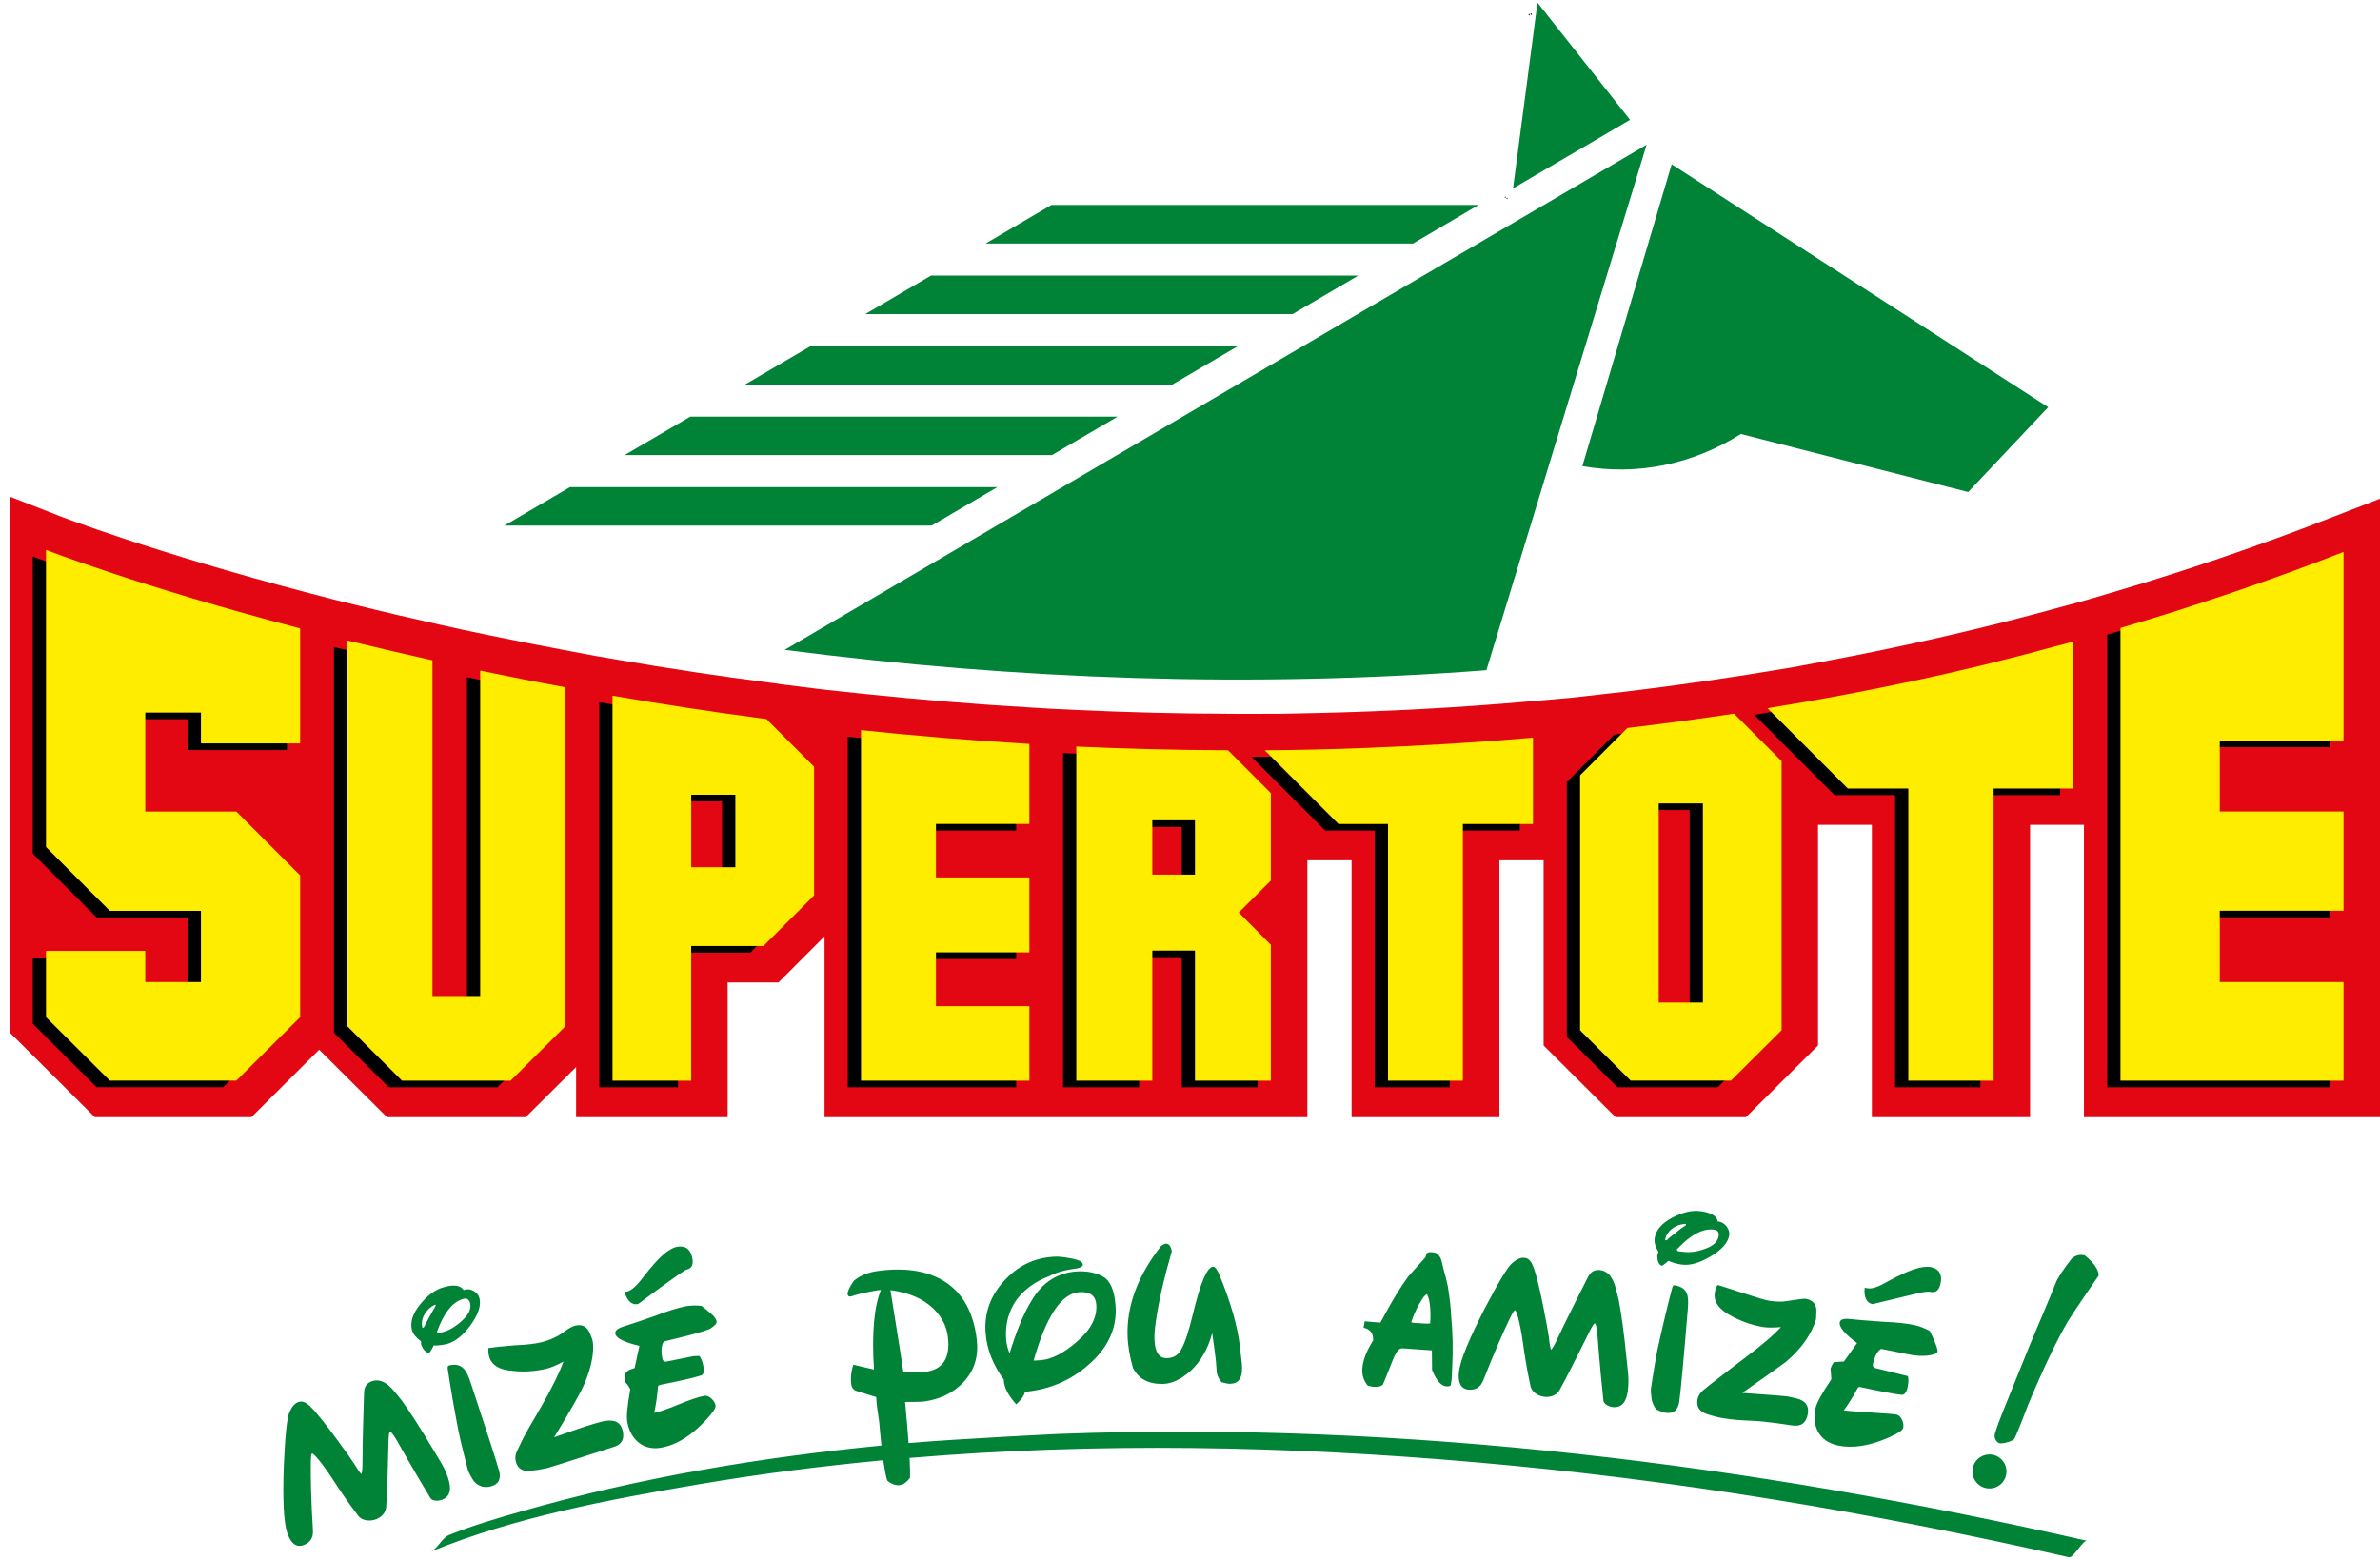 <svg xmlns="http://www.w3.org/2000/svg" xmlns:xlink="http://www.w3.org/1999/xlink" width="360" height="236" viewBox="0 0 360 236"><defs><path id="a" d="M162.804 112.947v50.546h11.497v-19.675h6.45v19.675h11.481v-20.55l-4.854-4.877 4.854-4.846v-13.227l-6.489-6.481c-7.804-.031-15.453-.226-22.939-.565zm17.947 19.382h-6.45v-8.218h6.45v8.218zm65.405-22.186l-7.154 7.164v38.568l7.658 7.617h15.168l7.656-7.617v-40.724l-7.195-7.18c-5.412.811-10.793 1.54-16.133 2.172zm11.426 41.537h-6.686v-30.127h6.686v30.127zm96.902-39.639v-28.54c-11.268 4.393-22.525 8.217-33.74 11.507v68.485h33.74v-14.91h-18.72v-10.793h18.72v-15.02h-18.72v-10.729h18.72zm-224.247 51.452h25.468v-11.265h-14.132v-8.137h14.132v-11.345h-14.132v-8.086h14.132v-12.105c-8.751-.52-17.268-1.232-25.468-2.091v53.029zm-123.278-35.345l9.651 9.658h13.783v10.774h-8.419v-4.716h-15.015v10.029l9.651 9.597h19.14l9.65-9.597v-21.455l-9.65-9.657h-13.775v-14.971h8.419v4.667h15.006v-17.404c-24.276-6.353-38.441-11.879-38.441-11.879v44.954zm85.688-22.897v58.242h11.903v-20.371h10.931l7.657-7.647v-19.479l-7.212-7.211c-8.119-1.055-15.89-2.254-23.279-3.534zm18.582 25.96h-6.677v-10.973h6.677v10.973zm-38.595 19.478h-7.22v-50.787c-4.521-1.005-8.84-2.025-12.899-3.014v58.355l8.289 8.25h16.44l8.297-8.25v-51.256c-4.448-.811-8.751-1.669-12.908-2.529l.001 49.231zm238.19-52.894c-14.278 3.95-28.852 6.985-43.471 9.353l12.146 12.154h9.156v44.192h12.899v-44.192h12.071v-22.268c-.925.285-1.858.539-2.801.761zm-104.25 15.364c-5.084.202-10.174.319-15.262.356l11.143 11.149h7.494v38.829h11.326v-38.829h10.607v-13.061c-8.425.719-16.861 1.238-25.308 1.556z"/></defs><path fill="#E30613" d="M352.482 78.365c-10.793 4.213-21.998 8.039-33.307 11.361l-3.678 1.085-3.33.908c-11.887 3.29-24.193 6.108-36.584 8.411l-4.516.842-6.861 1.118-2.756.421c-5.291.811-10.654 1.54-15.945 2.172l-1.896.21-6.205.697-5.987.518c-10.582.94-21.408 1.524-32.19 1.767l-5.392.113-5.801.016-2.271-.016c-7.464-.017-15.104-.211-22.706-.567l-3.533-.161-3.5-.211c-8.346-.486-16.83-1.184-25.225-2.059l-6.085-.647-6.231-.778-1.855-.259c-7.673-.988-15.428-2.155-23.053-3.469l-3.492-.6-3.549-.664c-4.27-.794-8.573-1.637-12.77-2.512 0 0-1.847-.389-3.646-.761-1.07-.228-3.517-.778-3.517-.778-4.311-.956-8.605-1.96-12.778-2.998l-3.436-.843-3.589-.94c-23.616-6.174-37.699-11.635-37.828-11.684l-7.511-2.934-.017 81.061 12.9 12.836h23.685l10.25-10.209 10.258 10.209h20.979l7.625-7.584v7.584h22.923v-20.388h7.698l6.96-6.969v27.354h73.03v-38.861h6.693v38.861h22.354v-38.861h6.689v28.021l10.895 10.843h19.714l10.897-10.843v-33.383h8.148v44.226h23.929v-44.227h8.151v44.227h44.78v-93.572l-7.518 2.917z"/><path d="M227.838 30.016l.193-.114-.029.224-.164-.11zm17.32-10.152l.035-.021-.01.052-.025-.031zm.098-.346l-.025-.032.035-.021-.01.053zm-13.559-17.493l-.037.279-.176-.222.213-.057zm-.304.084l-.037.28-.174-.223.211-.057zm-3.629 27.615l-.029.224-.166-.108.195-.116z"/><path fill="#008237" d="M232.561.399l-3.696 28.101 17.697-10.373zm20.296 24.455l-13.507 45.667c8.315 1.481 16.737-.285 23.977-4.863l34.381 8.783 12.105-12.834-56.956-36.753zm-134.166 73.46c35.129 4.554 70.806 5.775 106.145 3.079l24.229-79.489-130.374 76.41zm104.955-67.302h-64.619l-9.943 5.834h64.637zm-18.197 10.685h-64.637l-9.925 5.818h64.636zm-18.205 10.669h-64.637l-9.926 5.817h64.637zm-18.198 10.669h-64.636l-9.927 5.817h64.637zm-18.198 10.668h-64.644l-9.926 5.818h64.629zm-83.32 149.23c-.479-1.188-.784-1.59-2.024-3.661-1.847-3.112-3.435-5.59-4.772-7.439-.308-.387-.656-.809-1.045-1.277-1.151-1.443-2.277-1.961-3.379-1.604-.819.259-1.232.859-1.24 1.768 0 0-.255 7.672-.235 10.322.01 1.23-.097 1.879-.162 1.96-.089.019-.47-.519-1.167-1.651-.3-.486-4.516-6.51-6.466-8.459-.678-.678-1.24-1.006-1.896-.777-.52.162-.981.68-1.354 1.521-.381.844-.657 3.502-.851 7.957-.203 5.266-.019 8.684.494 10.274.506 1.571 1.337 2.269 2.398 1.924 1.053-.354 1.564-1.086 1.507-2.203-.276-4.505-.357-7.893-.325-10.192.013-.955.058-1.441.188-1.49.195-.065 1.347 1.175 3.136 3.904.829 1.265 2.033 3.153 3.849 5.512 1.057 1.372 4.03.697 4.231-1.297.037-.364.162-2.496.259-6.436l.089-3.42c.024-1.005.097-1.539.219-1.568.121-.033.437.34.932 1.133l1.612 2.836c.77 1.377 2.222 3.809 3.582 6.078.313.522 1.612.578 2.424-.146 1.015-.908.319-2.77-.004-3.569zm178.774-13.356c.067-1.279-.038-1.772-.285-4.174-.355-3.603-.746-6.52-1.174-8.761-.117-.48-.253-1.01-.407-1.599-.431-1.795-1.232-2.74-2.382-2.884-.854-.111-1.479.258-1.871 1.077 0 0-3.479 6.842-4.582 9.253-.513 1.118-.884 1.661-.978 1.706-.088-.021-.207-.668-.357-1.99-.067-.567-1.337-7.809-2.277-10.4-.329-.901-.699-1.436-1.389-1.507-.541-.073-1.177.201-1.871.806-.702.603-2.079 2.895-4.14 6.849-2.413 4.686-3.693 7.86-3.9 9.519-.208 1.638.249 2.62 1.358 2.758 1.103.124 1.875-.322 2.297-1.359 1.657-4.197 3.018-7.301 4.019-9.372.416-.859.664-1.281.801-1.27.204.022.724 1.635 1.188 4.864.217 1.496.509 3.717 1.155 6.623.377 1.69 3.355 2.338 4.382.615.188-.314 1.203-2.192 2.958-5.721l1.529-3.061c.446-.9.739-1.354.861-1.328.124.021.253.493.365 1.42l.261 3.253c.114 1.572.4 4.391.673 7.022.062.605 1.214 1.206 2.258.894 1.304-.39 1.462-2.372 1.508-3.233zm-168.687-2.168c1.678.194 3.371.063 5.081-.341.673-.161 1.515-.535 2.528-1.068-.583 1.62-1.685 3.891-3.33 6.758l-1.92 3.307c-.599 1.037-1.175 2.172-1.758 3.418-.259.568-.34 1.088-.21 1.574.259 1.104.989 1.586 2.204 1.473.907-.096 1.758-.24 2.552-.42.94-.242 9.834-3.129 9.834-3.129 1.377-.34 1.913-1.183 1.58-2.562-.299-1.216-1.1-1.609-2.423-1.474-1.543.158-7.496 2.363-7.941 2.51 2.602-4.246 3.841-6.568 4.02-6.912 1.422-2.739 2.18-5.87 1.783-7.768-.053-.256-.365-.975-.365-.975-.405-1.085-1.159-1.506-2.293-1.23-.364.099-.866.355-1.458.794-1.435 1.119-2.924 1.538-3.629 1.716-.965.227-2.293.391-3.995.453-1.871.148-3.209.292-4.011.422-.024.406 0 .811.097 1.186.324 1.361 1.547 2.138 3.654 2.268zm18.905-10.112c1.102-.826 6.871-5.121 7.293-5.201.81-.162 1.101-.746.907-1.75-.283-1.41-1.077-1.945-2.382-1.703-.38.082-.867.324-1.483.746-1.029.778-2.269 2.123-3.727 4.051-.907 1.186-1.677 1.832-2.293 1.963l-.389.063c.462 1.408 1.142 2.009 2.074 1.831zm.196 6.321l-.721 3.354c-.341.162-.981.212-1.345.729-.266.378-.221 1.154-.056 1.424.172.281.25.116.744 1.072-.454 2.496-.608 4.164-.446 4.99.276 1.393.883 2.446 1.84 3.16.948.695 2.115.926 3.5.633 2.196-.438 4.375-1.814 6.531-4.117 1.054-1.133 1.54-1.862 1.469-2.25-.073-.389-.3-.73-.673-1.055-.372-.324-.713-.453-1.053-.373-.891.164-2.155.6-3.816 1.28-1.661.696-2.91 1.116-3.744 1.296.275-1.232.47-2.562.583-3.972.017-.129.114-.21.276-.26 3.039-.601 5.105-1.07 6.223-1.427.406-.111.527-.614.357-1.44-.138-.729-.349-1.229-.624-1.521l-.851.03-4.101.829c-.349.066-.535-.096-.624-.484-.219-1.136-.146-1.979.21-2.529.13-.065.819-.227.819-.227.203-.048 5.493-1.279 6.271-1.781.657-.453.965-.777.916-1.037-.081-.42-.422-.875-.989-1.312-.421-.373-.867-.729-1.329-1.068-.924-.082-1.718-.049-2.35.063-1.264.261-2.828.747-4.7 1.476-2.277.795-3.857 1.328-4.667 1.571-.956.292-1.377.665-1.296 1.118.137.679 1.353 1.293 3.646 1.828zm55.122 5.103l.008.258c.073.989.681 2.155 1.864 3.485.729-.632 1.175-1.28 1.345-1.896 3.719-.34 6.92-1.733 9.594-4.086 2.966-2.575 4.326-5.541 4.092-8.896-.163-2.382-.811-3.854-1.921-4.455-1.119-.613-2.455-.875-3.995-.775-2.909.211-5.178 1.685-6.79 4.424-1.167 1.879-2.269 4.537-3.322 7.957-.292-.664-.478-1.379-.527-2.172-.162-2.205.365-4.184 1.58-5.916 1.192-1.586 2.812-2.771 4.911-3.563 1.037-.552 2.293-.925 3.743-1.117.94-.114 1.386-.323 1.37-.665-.032-.422-.705-.746-2.001-.955-1.005-.195-1.839-.274-2.471-.211-2.958.192-5.445 1.424-7.479 3.692-2.05 2.253-2.966 4.848-2.763 7.764.17 2.495 1.103 4.877 2.762 7.127zm11.41-13.225c1.629-.112 2.48.535 2.577 1.881.138 1.93-.826 3.792-2.876 5.559-2.042 1.787-3.898 2.742-5.575 2.854l-1.029.063c1.896-6.707 4.205-10.173 6.903-10.357zm12.632 13.878h.073c1.272-.032 2.625-.664 4.003-1.847 1.597-1.428 2.739-3.371 3.403-5.834l.314 2.252c.213 1.49.317 2.591.342 3.271 0 .696.268 1.312.762 1.912.502.146.965.244 1.346.229 1.207-.049 1.789-.826 1.75-2.432l-.023-.583-.324-2.757c-.332-2.916-1.342-6.436-3.029-10.6-.371-.891-.695-1.344-1.004-1.344-.893.031-1.913 2.396-3.039 7.112-.349 1.41-.632 2.446-.827 3.03-.397 1.311-.819 2.252-1.24 2.818-.446.566-1.077.858-1.888.875-1.199.033-1.831-.939-1.88-2.916-.016-.633.048-1.477.194-2.515.397-2.884 1.2-6.466 2.431-10.741-.146-.781-.438-1.154-.867-1.138-.227 0-.47.131-.754.342-3.5 4.474-5.185 8.962-5.072 13.517.041 1.539.324 3.195.826 4.949.857 1.656 2.372 2.449 4.503 2.4zm31.018.269c.422.1.762.18 1.029.18.551.017.946-.08 1.237-.309 0 0 1.224-2.949 1.476-3.662.428-1.086.826-1.701 1.183-1.799.09-.047.202-.064.323-.064.302.019 4.44.311 4.44.311l.031 2.967c.655 1.623 1.392 2.445 2.194 2.479.14.018.324-.016.584-.08.097-.355.164-.682.187-1.037l.082-1.848c.14-2.528.08-5.137-.172-7.86-.022-.938-.192-2.364-.483-4.276l-.316-1.36c-.151-.485-.34-1.23-.573-2.236-.22-1.036-.688-1.558-1.427-1.587l-.315-.02c-.26-.015-.444.065-.601.222l-.161.553-2.584 2.886c-1.119 1.523-2.234 3.338-3.371 5.43-.338.615-.625 1.133-.856 1.57 0 0-2.244-.162-2.365-.209l-.188.973c1.021.228 1.5.861 1.451 1.929-1.03 1.638-1.573 3.063-1.638 4.312-.057.98.227 1.806.833 2.535zm8.347-13.284c.228-.324.438-.52.608-.551.436.825.598 2.301.483 4.406-.211.051-.485.051-.771.031l-1.409-.08c-.261-.02-.494-.049-.704-.098.498-1.471 1.105-2.719 1.793-3.708zm44.144-.845c-.233 1.408.584 2.575 2.455 3.562 1.475.812 3.088 1.395 4.805 1.688.681.113 1.588.113 2.738.016-1.174 1.283-3.096 2.902-5.762 4.896 0 0-5.009 3.791-6.037 4.684-.453.423-.746.858-.824 1.377-.188 1.103.281 1.832 1.447 2.205.867.291 1.691.502 2.504.633.975.178 2.448.31 4.475.39 2.018.079 5.801.679 5.801.679 1.395.244 2.211-.324 2.463-1.732.193-1.215-.332-1.977-1.639-2.317-.252-.081-1.434-.325-1.434-.325-.9-.129-6.385-.486-6.848-.535 4.068-2.854 6.263-4.426 6.572-4.668 2.355-1.992 3.881-4.15 4.586-6.467l.049-1.035c.088-1.168-.463-1.851-1.598-2.062-.391-.081-3.16.42-3.475.42-.736.015-1.475-.017-2.188-.146-.996-.162-6.904-2.188-7.697-2.366-.2.357-.321.712-.393 1.103zm15.216 17.57c-.299 1.378-.146 2.577.438 3.613.594 1.021 1.572 1.686 2.959 1.992 2.195.47 4.73.082 7.648-1.183 1.402-.616 2.139-1.104 2.23-1.491.073-.373.026-.793-.191-1.23-.211-.436-.504-.696-.82-.777-.883-.162-7.129-.471-7.973-.634.746-1.019 1.451-2.153 2.123-3.401.072-.113.185-.146.354-.13 3.021.665 5.121 1.054 6.271 1.185.422.031.729-.357.908-1.185.151-.728.151-1.263.03-1.651l-4.877-1.203c-.351-.064-.463-.291-.392-.68.252-1.117.65-1.863 1.218-2.236.136 0 3.791.763 3.791.763 1.426.31 2.594.372 3.51.211.771-.112 1.19-.31 1.248-.583.09-.404-.894-2.595-1.177-3.097-.825-.437-1.562-.728-2.194-.857-1.237-.292-2.885-.454-4.879-.534-2.433-.177-4.065-.309-4.918-.404-.996-.131-1.522.031-1.629.484-.146.682.722 1.735 2.616 3.146l-1.983 2.786c-.396.017-.916.05-1.549.113-.259.387-.423.746-.478 1.021.008-.031.047.488.121 1.559-1.425 2.102-2.217 3.56-2.405 4.403zm8.629-15.772c1.338-.324 3.354-.812 6.045-1.457 1.404-.357 2.295-.502 2.723-.404.794.178 1.305-.244 1.523-1.249.301-1.394-.211-2.236-1.506-2.513-.373-.065-.935-.047-1.662.112-1.254.293-2.924 1.021-5.023 2.188-1.312.762-2.277 1.054-2.893.906l-.391-.063c-.136 1.428.262 2.27 1.184 2.48zm21.473 20.338c.487-.915 2.082-5.152 2.082-5.152 2.341-5.605 4.366-9.81 6.021-12.625.654-1.113 4.632-6.884 4.632-6.884 0-.892-.697-1.945-2.107-3.062-.738-.179-1.395-.017-1.979.505-1.348 1.73-2.145 2.969-2.414 3.692-.484 1.303-3.582 8.571-3.816 9.138-.26.664-3.099 7.628-4.117 10.176-.345.863-1.025 2.601-1.266 3.5-.051.189-.14.958.605 1.377.369.207 2.132-.24 2.359-.665zm-167.273.674c-.124-1.727-.298-3.785-.529-6.215 0 0 2.139 0 2.666-.049 2.585-.309 4.667-1.328 6.239-3.031 1.581-1.717 2.221-3.823 1.937-6.336-.47-4.035-2.042-6.936-4.708-8.702-2.48-1.636-5.778-2.253-9.87-1.749-1.709.178-3.045.695-4.026 1.541-.665.97-.972 1.634-.94 2.023.041.26.179.373.438.34l.121-.017c1.41-.503 4.277-1.002 4.488-.971-1.046 2.545-1.403 6.563-1.054 12.041l-3.136-.729c-.308 1.021-.421 1.977-.324 2.819.065.601.324.974.769 1.135.454.161 3.032.942 3.032.942.024.824.178 2.057.437 3.693.141 1.633.267 2.828.348 3.641-18.387 1.783-36.684 4.867-54.39 9.939-3.703 1.053-7.455 2.154-11.028 3.598-1.079.451-1.687 2.058-2.749 2.512 12.738-5.221 26.861-7.857 40.36-10.16 9.311-1.582 18.683-2.785 28.089-3.669.21 1.494.406 2.524.594 3.071.624.533 1.256.759 1.896.695.511-.065 1.03-.422 1.556-1.104.022-.688-.002-1.697-.072-3.009 28.42-2.386 57.134-1.826 85.496.645 30.246 2.608 60.26 7.634 89.852 14.374.725.18 2.093-2.626 2.768-2.479-50.922-11.59-103.308-18.137-155.587-16.174-.001.002-15.113.731-22.673 1.385zm3.758-20.332c1.264 1.234 2.009 2.675 2.196 4.345.357 3.159-.786 4.896-3.476 5.22-.965.096-2.051.129-3.266.049-.105-.858-.761-4.992-1.96-12.416 2.779.356 4.943 1.294 6.506 2.802zm-71.07 9.065c-.494-.537-1.224-.699-2.196-.474-.17.05-.235.194-.211.474.389 2.639.932 5.832 1.653 9.545.333 1.699 1.402 5.769 1.402 5.769.081.293.316.776.738 1.46.235.391 1.091 1.479 2.755 1.036 1.167-.31 1.571-1.12 1.215-2.399-.421-1.49-1.848-5.896-4.278-13.257-.356-1.104-.705-1.815-1.078-2.154zm-6.435-4.118c-.008.244 0 .438.041.584.348.744.729 1.134 1.175 1.149.162-.099.389-.472.697-1.116.632.028 1.337-.051 2.09-.244 1.183-.34 2.334-1.279 3.46-2.787 1.217-1.672 1.662-3.049 1.355-4.184-.13-.423-.413-.775-.883-1.035-.861-.473-1.484-.113-1.484-.113-.462-.729-1.475-.894-3.031-.438-1.248.341-2.415 1.185-3.517 2.545-1.175 1.427-1.596 2.755-1.264 3.97.178.584.624 1.136 1.361 1.669zm6.361-6.419c.543-.162.891.049 1.038.582.252.877-.161 1.785-1.215 2.725-1.912 1.788-3.453 1.8-3.453 1.8-.162.05-.275 0-.308-.181 1.038-2.837 2.35-4.473 3.938-4.926zm-5.824 2.3c.389-.647.916-1.118 1.596-1.441.041.018.065.08.081.146l.008.033c-.357.533-1.685 3.01-1.75 3.172-.032.064-.081.113-.154.146l-.129-.05c-.146-.709-.024-1.39.348-2.006zm187.742 14.928c1.192.161 1.874-.423 2.044-1.734.211-1.539.646-6.144 1.279-13.854.113-1.147.072-1.961-.131-2.431-.242-.684-.857-1.104-1.838-1.266-.162-.033-.285.062-.365.323-.688 2.594-1.449 5.735-2.252 9.432-.35 1.701-.98 5.851-.98 5.851-.033.293 0 .845.111 1.639.073.454.284.939.643 1.508 0-.001.979.47 1.489.532zm-1.288-23.777c.008.826.219 1.328.633 1.521.17 0 .519-.243 1.062-.745.576.291 1.239.471 2.033.582 1.217.163 2.627-.241 4.262-1.197 1.774-1.032 2.74-2.137 2.901-3.304.05-.438-.09-.857-.422-1.296-.332-.404-.705-.647-1.149-.714l-.072-.017-.09.03c-.137-.855-1.004-1.377-2.603-1.587-1.286-.181-2.705.161-4.235.955-1.638.856-2.545 1.911-2.715 3.159-.091.603.112 1.279.582 2.074-.097.23-.162.393-.187.539zm8.549-3.938c.56.064.812.373.746.924-.123.909-.858 1.59-2.197 2.027-1.125.404-2.194.535-3.168.404l-.721-.08c-.171-.033-.253-.132-.222-.312 2.074-2.2 3.924-3.174 5.562-2.963zm-6.25-.174c.602-.455 1.279-.666 2.025-.698l.023.162v.032c-.555.354-1.066.729-1.545 1.148l-.771.602c-.232.193-.438.354-.551.502-.059.033-.123.063-.193.05l-.1-.099c.14-.71.522-1.279 1.112-1.699z"/><circle fill="#008237" cx="300.925" cy="222.62" r="2.573"/><use xlink:href="#a" x="-2" y="1"/><use xlink:href="#a" fill="#ffed00"/></svg>